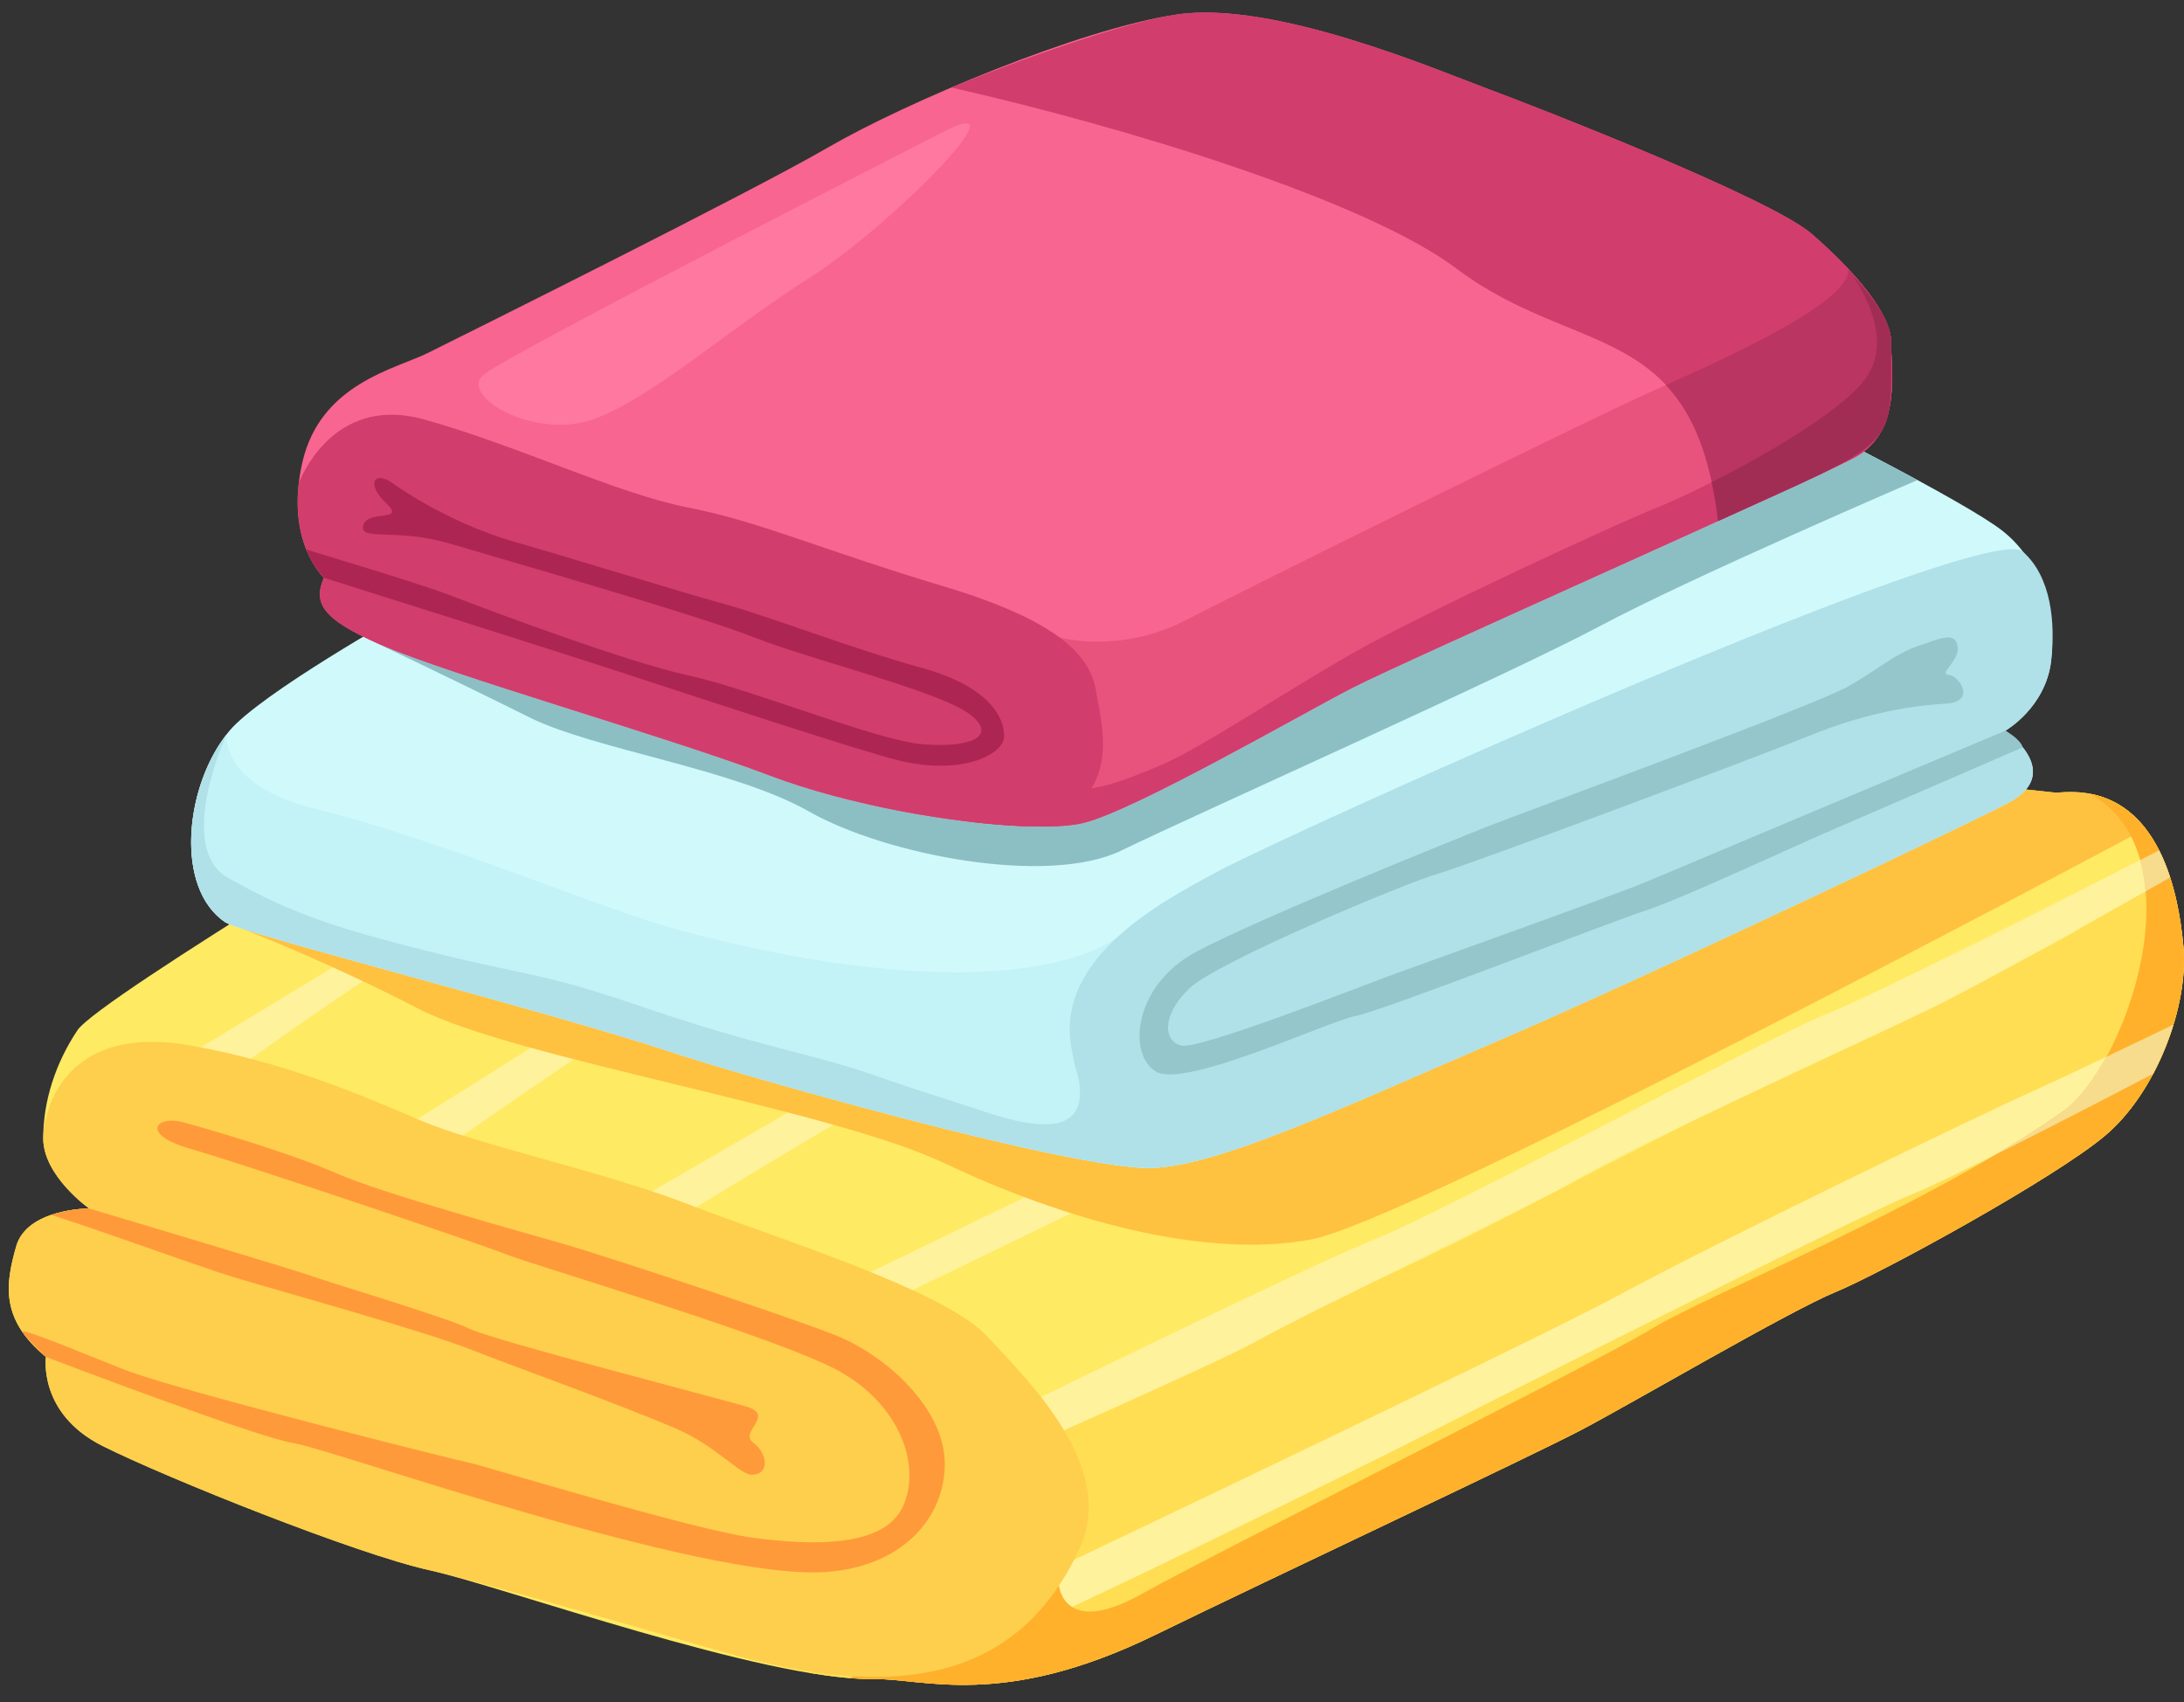 <?xml version="1.0" encoding="UTF-8"?><svg xmlns="http://www.w3.org/2000/svg" xmlns:xlink="http://www.w3.org/1999/xlink" height="814.3" preserveAspectRatio="xMidYMid meet" version="1.0" viewBox="-4.2 -6.0 1044.9 814.3" width="1044.9" zoomAndPan="magnify"><rect x="-4.2" y="-6.0" width="1044.9" height="814.3" fill="#333333" stroke="none"/><defs><clipPath id="a"><path d="M 0 343 L 1040.711 343 L 1040.711 800 L 0 800 Z M 0 343"/></clipPath><clipPath id="b"><path d="M 382 373 L 1040.711 373 L 1040.711 800 L 382 800 Z M 382 373"/></clipPath><clipPath id="c"><path d="M 402 373 L 1040.711 373 L 1040.711 800 L 402 800 Z M 402 373"/></clipPath></defs><g><g clip-path="url(#a)"><path d="M 227.164 361.609 C 227.164 361.609 43.164 471.363 32.832 486.859 C 22.504 502.355 16.477 520.434 16.477 538.512 C 16.477 556.586 38.43 572.082 38.43 572.082 C 38.43 572.082 8.73 572.082 3.562 590.156 C -1.602 608.234 -4.184 625.02 17.77 643.098 C 17.77 643.098 13.895 670.215 44.887 685.711 C 75.875 701.203 166.262 737.359 201.125 745.105 C 235.988 752.855 361.668 797.977 413.316 797.184 C 437.922 796.809 475.297 811.82 548.465 776.098 C 604.703 748.641 727.949 690.875 752.48 677.961 C 777.016 665.051 851.906 621.148 873.855 612.109 C 895.809 603.07 978.445 557.879 1002.98 537.219 C 1027.512 516.559 1043.012 475.238 1040.43 446.832 C 1037.84 418.426 1027.512 368.066 979.738 373.23 C 979.738 373.23 611.734 333.203 563.961 346.113 C 516.188 359.027 227.164 361.609 227.164 361.609" fill="#ffea63"/></g><g><path d="M 365.109 441.309 C 383.512 432.156 438.332 394.43 493.684 355.246 C 486.027 355.938 478.039 356.625 469.703 357.305 L 190.297 532.578 L 208.035 543.676 C 208.035 543.676 323.574 461.969 365.109 441.309" fill="#fff29c"/></g><g><path d="M 325.582 367.02 C 315.359 367.613 351.539 343.02 341.988 343.551 L 79.75 502.355 L 104.281 508.809 C 104.281 508.809 185.523 449.199 227.164 428.754 C 246.621 419.195 283.945 395.176 325.582 367.02" fill="#fff29c"/></g><g><path d="M 303.777 586.859 C 303.777 586.859 425.586 511.684 467.117 491.02 C 493.859 477.719 611.898 400.637 692.625 347.395 C 689.25 347.176 685.859 346.949 682.551 346.746 L 279.242 580.406 L 303.777 586.859" fill="#fff29c"/></g><g><path d="M 598.824 530.09 C 640.355 509.43 901 365.172 901.055 365.145 L 396.746 610.105 L 421.277 616.559 C 421.277 616.559 557.289 550.746 598.824 530.09" fill="#fff29c"/></g><g><path d="M 979.738 373.23 C 979.738 373.23 611.734 333.203 563.961 346.113 C 516.188 359.027 227.164 361.609 227.164 361.609 C 227.164 361.609 160.996 401.078 105.789 436.023 C 115.066 439.555 153.469 454.551 195.961 476.531 C 242.125 500.41 392.395 524.219 447.812 550.52 C 503.23 576.816 571.676 596.715 623.355 586.859 C 665.957 578.738 930.562 439.301 1022.328 390.5 C 1013.27 378.777 999.852 371.059 979.738 373.23" fill="#fec240"/></g><g clip-path="url(#b)"><path d="M 1040.43 446.832 C 1038.16 421.93 1029.941 380.172 995.758 373.723 C 1078.73 413.82 945.648 459.918 915.18 474.379 C 884.703 488.84 726.656 571.242 695.668 586.859 C 664.676 602.48 543.828 658.387 506.285 669.785 C 468.742 681.184 447.812 618.91 447.812 618.91 C 447.812 618.91 407.047 703.309 382.996 794.227 C 394.531 796.148 404.961 797.312 413.316 797.184 C 437.922 796.809 475.297 811.82 548.465 776.098 C 604.703 748.641 727.949 690.875 752.48 677.961 C 777.016 665.051 851.906 621.148 873.855 612.109 C 895.809 603.07 978.445 557.879 1002.98 537.219 C 1027.512 516.559 1043.012 475.238 1040.43 446.832" fill="#ffde53"/></g><g><path d="M 473.574 692.168 C 473.574 692.168 578.898 645.539 594.949 636.645 C 627.812 618.434 720.52 575.078 748.605 559.172 C 785.082 538.512 879.023 495.898 916.469 477.941 C 942.199 465.598 1000.238 432.973 1034.039 413.766 C 1032.602 409.312 1030.852 404.953 1028.762 400.805 C 982.059 424.707 896.242 468.223 868.691 479.492 C 837.863 492.098 684.516 574.645 653.484 586.859 C 622.457 599.082 467.473 675.219 467.473 675.219 L 473.574 692.168" fill="#fff29c"/></g><g><path d="M 910.012 565.559 C 928.203 558.207 982.637 530.27 1025.891 507.699 C 1029.891 500.184 1033.129 492.203 1035.578 484.191 C 1010.898 496.082 983.305 509.262 969.41 515.508 C 940.879 528.324 815.32 589.152 771.418 612.969 C 727.52 636.789 473.574 757.312 473.574 757.312 C 473.574 757.312 477.449 773.754 485.934 772.461 C 494.422 771.172 654.227 692.223 666.059 686.18 C 677.891 680.141 884.363 575.922 910.012 565.559" fill="#fff29c"/></g><g clip-path="url(#c)"><path d="M 752.48 677.961 C 777.016 665.051 851.906 621.148 873.855 612.109 C 895.809 603.07 978.445 557.879 1002.98 537.219 C 1027.512 516.559 1043.012 475.238 1040.43 446.832 C 1038.16 421.93 1029.941 380.172 995.758 373.723 C 1048.172 402.93 1013.301 504.359 982.379 525.98 C 916.469 572.082 814.461 612.43 786.055 629.645 C 757.645 646.859 578.594 736.066 541.578 756.727 C 504.562 777.387 502.441 752.457 502.441 752.457 C 502.441 752.457 439.812 774.941 402.262 796.758 C 406.223 797.074 409.941 797.238 413.316 797.184 C 437.922 796.809 475.297 811.82 548.465 776.098 C 604.703 748.641 727.949 690.875 752.48 677.961" fill="#ffb12b"/></g><g><path d="M 1003.52 499.555 C 997.023 511.398 989.609 520.926 982.379 525.98 C 972.273 533.051 961.262 539.961 949.852 546.695 C 972.984 535.152 1001.238 520.559 1025.891 507.699 C 1027.84 504.047 1029.59 500.277 1031.172 496.457 C 1032.941 492.18 1034.359 488.191 1035.578 484.191 C 1024.98 489.301 1013.879 494.621 1003.52 499.555" fill="#f7dc8d"/></g><g><path d="M 1022.262 420.445 C 1026.41 418.098 1030.391 415.84 1034.039 413.766 C 1032.602 409.312 1030.852 404.953 1028.762 400.805 C 1025.871 402.285 1022.828 403.84 1019.66 405.453 C 1021 410.223 1021.828 415.246 1022.262 420.445" fill="#f7dc8d"/></g><g><path d="M 324.652 569.93 C 284.625 554.438 223.938 541.523 196.82 529.898 C 169.703 518.281 132.887 502.305 87.246 494.176 C 24.406 482.984 16.477 527.988 16.477 538.512 C 16.477 556.586 38.43 572.082 38.43 572.082 C 38.43 572.082 8.73 572.082 3.562 590.156 C -1.602 608.234 -4.184 625.02 17.77 643.098 C 17.77 643.098 13.895 670.215 44.887 685.711 C 75.875 701.203 166.262 737.359 201.125 745.105 C 222.688 749.898 288.824 768.977 341.699 784.23 C 425.367 808.379 483.008 797.883 512.312 734.777 C 530.316 696.008 488.207 654.723 467.547 632.77 C 446.891 610.816 364.68 585.426 324.652 569.93" fill="#fecf4c"/></g><g><path d="M 38.43 572.082 C 38.43 572.082 35.273 572.141 31.809 572.578 C 25.965 573.316 20.289 575.168 20.289 575.168 C 45.207 583.059 92.656 600.488 107.727 605.008 C 133.551 612.754 199.324 630.895 221.785 639.871 C 237.523 646.16 291.512 665.48 319.488 677.531 C 338.469 685.707 349.863 699.695 355.641 699.484 C 364.414 699.16 362.961 689.152 356.07 683.988 C 349.188 678.824 367.262 671.074 352.629 666.77 C 337.996 662.469 231.684 635.129 220.492 629.645 C 209.301 624.16 151.625 606.945 144.742 604.363 C 137.855 601.777 38.43 572.082 38.43 572.082" fill="#ff9a3b"/></g><g><path d="M 17.77 643.098 C 17.77 643.098 8.57 634.434 6.578 631.262 C 4.586 628.09 47.633 646.457 58.012 650.199 C 87.246 660.746 214.465 692.598 220.922 693.887 C 227.379 695.18 327.02 725.738 356.07 729.613 C 385.125 733.484 418.695 734.133 427.734 714.762 C 436.773 695.395 426.445 666.125 397.391 649.984 C 368.34 633.848 250.836 599.195 237.926 594.031 C 225.012 588.867 112.172 550.777 87.246 543.676 C 62.316 536.57 70.707 527.531 82.977 530.762 C 95.242 533.988 134.84 545.609 156.793 555.297 C 178.742 564.977 246.961 583.703 266.977 589.512 C 286.992 595.324 383.367 627.191 398.684 634.059 C 421.496 644.293 446.457 667.633 447.75 692.164 C 449.043 716.699 430.684 742.977 391.367 745.969 C 331.969 750.484 153.992 687 136.562 684.418 C 119.129 681.836 17.77 643.098 17.77 643.098" fill="#ff9a3b"/></g><g><path d="M 188.855 287.363 C 188.855 287.363 120.82 325.562 105.602 343.551 C 84.297 368.73 78.902 418.723 103.637 435.211 C 111.383 440.375 261.227 478.57 316.688 497.188 C 348.445 507.848 504.754 552.434 545.023 552.715 C 576.871 552.93 638.852 523.445 711.16 492.457 C 783.473 461.465 947.715 383.375 958.219 377.203 C 982.832 362.738 955.203 343.551 955.203 343.551 C 955.203 343.551 974.574 332.559 977.156 309.961 C 979.738 287.363 971.988 262.184 953.914 247.98 C 935.836 233.777 857.504 194.711 857.504 194.711 L 550.402 309.312 L 188.855 287.363" fill="#d0f9fb"/></g><g><path d="M 913.184 223.648 C 886.426 209.141 857.504 194.711 857.504 194.711 L 550.402 309.312 L 213.301 288.848 C 185.906 294.895 169.648 298.555 169.602 298.566 C 169.621 298.578 217.918 321.586 248.898 337.074 C 279.891 352.57 346.652 361.609 382.996 382.27 C 419.344 402.93 497.051 418.047 532.441 400.805 C 567.836 383.562 717.617 316.801 761.52 293.367 C 805.418 269.934 913.172 223.656 913.184 223.648" fill="#8cbfc4"/></g><g><path d="M 539.191 434.973 C 510.785 466.012 423.883 466.805 321.211 439.082 C 282.504 428.637 208.871 396.473 146.895 380.977 C 113.055 372.52 104.68 357.539 103.996 345.66 C 84.078 371.41 79.555 419.156 103.637 435.211 C 111.383 440.375 261.227 478.57 316.688 497.188 C 348.445 507.848 504.754 552.434 545.023 552.715 C 554.035 552.773 565.535 550.395 578.922 546.34 C 565.113 537.746 545.734 528.379 532.441 515.445 C 506.09 489.801 539.191 434.973 539.191 434.973" fill="#c3f2f7"/></g><g><path d="M 545.023 552.715 C 550.168 552.746 556.18 551.938 562.812 550.539 C 535.348 528.508 511.629 508.809 511.629 508.809 C 517.539 537.219 493.375 534.637 467.473 526.027 C 441.574 517.418 441.293 517.852 412.887 507.98 C 384.48 498.117 358.652 494.605 305.715 476.531 C 252.773 458.453 254.066 462.328 201.125 449.188 C 148.184 436.047 130.969 428.375 105.141 414.121 C 79.316 399.863 103.996 345.66 103.996 345.66 C 84.078 371.41 79.555 419.156 103.637 435.211 C 111.383 440.375 261.227 478.57 316.688 497.188 C 348.445 507.848 504.754 552.434 545.023 552.715" fill="#b0e0e8"/></g><g><path d="M 578.922 410.625 C 549.672 426.086 502.844 451.996 508.008 492.402 C 512.562 528.031 532.789 544.867 562.922 550.52 C 597.355 543.242 650.598 518.41 711.16 492.453 C 783.473 461.465 947.715 383.375 958.219 377.203 C 982.832 362.738 955.203 343.551 955.203 343.551 C 955.203 343.551 974.574 332.559 977.156 309.961 C 979.219 291.926 977.246 269.855 963.551 257.867 C 946.031 242.539 619.055 389.414 578.922 410.625" fill="#b0e0e8"/></g><g><path d="M 955.203 343.551 C 955.203 343.551 962.395 347.418 963.535 351.5 C 963.535 351.5 880.742 387.434 868.691 392.602 C 856.641 397.766 798.105 424.879 783.039 429.613 C 767.977 434.352 657.789 477.391 644.449 479.973 C 631.105 482.555 562.668 514.836 548.898 506.656 C 535.125 498.48 538.137 465.434 567.836 449.461 C 597.531 433.488 693.945 394.777 706.855 389.613 C 719.77 384.449 864.816 331.266 880.312 322.227 C 895.809 313.188 902.266 306.922 913.453 303.051 C 924.645 299.176 931.102 296.164 932.395 303.051 C 933.684 309.938 922.926 316.391 928.09 316.824 C 933.254 317.254 941.434 329.734 926.797 330.594 C 912.164 331.457 889.781 334.469 862.234 345.66 C 834.688 356.852 698.68 407.691 683.613 411.996 C 668.551 416.301 578.164 454.066 564.82 466.805 C 551.48 479.543 552.34 492.023 560.949 494.176 C 569.555 496.328 647.031 465.77 659.941 461.035 C 672.855 456.301 769.27 421.867 783.473 415.84 C 797.676 409.816 955.203 343.551 955.203 343.551" fill="#94c6cc"/></g><g><path d="M 150.766 270.363 C 150.766 270.363 131.828 253.145 140.438 215.27 C 149.043 177.395 185.199 170.508 200.691 162.758 C 216.188 155.012 354.781 86.148 391.797 64.625 C 428.812 43.105 512.312 7.812 558.797 0.926 C 605.281 -5.965 683.613 27.609 706.855 36.219 C 730.102 44.828 842.867 88.73 862.664 105.945 C 882.465 123.164 900.543 143.82 900.543 157.594 C 900.543 171.367 905.707 200.637 883.324 212.688 C 860.945 224.738 667.355 310.309 642.391 323.219 C 617.426 336.133 538.652 381.605 514.254 387.633 C 489.855 393.66 414.18 383.992 364.25 365.055 C 314.32 346.113 210.996 316.926 177.449 302.215 C 149.68 290.031 145.602 282.414 150.766 270.363" fill="#f86591"/></g><g><path d="M 900.543 157.594 C 900.543 148.051 891.781 135.203 879.863 122.48 C 883.121 138.109 817.867 167.078 786.914 180.836 C 755.926 194.609 594.09 274.664 562.812 290.812 C 531.531 306.957 502.66 298.938 502.66 298.938 C 502.66 298.938 440.055 337.164 411.566 378.832 C 453.246 388.203 496.828 391.938 514.254 387.633 C 538.652 381.605 617.426 336.133 642.391 323.219 C 667.355 310.309 860.945 224.738 883.324 212.688 C 905.707 200.637 900.543 171.367 900.543 157.594" fill="#e8537e"/></g><g><path d="M 879.867 122.484 C 879.879 122.496 902.262 150.715 890.215 172.227 C 878.16 193.75 810.156 228.184 788.637 236.789 C 767.113 245.398 678.02 286.719 644.449 305.656 C 610.875 324.594 569.715 352.406 550.617 360.297 C 530.82 368.473 500.996 381.43 499.828 358.164 C 498.988 341.359 482.641 357.863 459.914 387.141 C 483.473 389.898 503.684 390.242 514.254 387.633 C 538.652 381.605 617.426 336.133 642.391 323.219 C 667.355 310.309 860.945 224.738 883.324 212.688 C 905.707 200.637 900.543 171.367 900.543 157.594 C 900.543 148.051 891.785 135.203 879.867 122.484" fill="#d13d6c"/></g><g><path d="M 485.965 389.234 C 535.301 380.695 522.641 340.086 520.355 325.457 C 518.066 310.82 508.008 292.742 447.812 274.664 C 387.617 256.59 359.945 243.676 325.039 236.789 C 290.133 229.902 244.594 207.523 198.973 194.711 C 158.504 183.344 142.039 217.059 138.824 224.836 C 135.117 256.016 150.766 270.363 150.766 270.363 C 145.602 282.414 149.68 290.031 177.449 302.215 C 210.996 316.926 314.32 346.113 364.25 365.055 C 401.137 379.043 452.031 387.953 485.965 389.234" fill="#d13d6c"/></g><g><path d="M 183.047 224.738 C 183.047 224.738 208.227 243.461 241.797 253.145 C 275.371 262.832 320.805 277.035 341.988 282.844 C 363.172 288.652 404.027 304.496 436.953 313.535 C 469.883 322.574 476.805 338.336 476.156 346.746 C 475.512 355.152 455.496 365.145 425.402 357.664 C 406.715 353.02 332.832 328.684 295.383 316.418 C 257.938 304.148 150.766 270.363 150.766 270.363 C 150.766 270.363 147.91 267.25 145.648 263.578 C 143.387 259.906 142.223 256.496 142.328 256.75 C 142.531 257.227 193.184 271.871 211.68 278.969 C 230.176 286.074 295.297 310.605 325.039 317.062 C 354.781 323.52 414.824 348.051 436.773 349.988 C 458.727 351.926 474.016 346.762 459.914 335.785 C 445.812 324.809 384.48 309.867 356.719 298.938 C 328.957 288.008 238.367 262.188 211.668 254.223 C 184.973 246.258 167.773 253.145 169.598 245.398 C 171.426 237.652 190.363 243.895 180.68 234.855 C 170.996 225.816 174.555 219.086 183.047 224.738" fill="#ad2653"/></g><g><path d="M 862.664 105.945 C 842.867 88.73 730.102 44.828 706.855 36.219 C 683.613 27.609 605.281 -5.965 558.797 0.926 C 533.848 4.621 484.281 22.316 450.914 35.859 C 532.441 54.297 648.648 89.414 692.625 122.484 C 750.188 165.766 806.395 146.168 817.789 243.227 C 850.074 228.57 875.969 216.648 883.324 212.688 C 905.707 200.637 900.543 171.367 900.543 157.594 C 900.543 143.82 882.465 123.16 862.664 105.945" fill="#d13d6c"/></g><g><path d="M 900.543 157.594 C 900.543 153.98 898.801 148.988 897.184 145.738 C 895.848 143.043 894.09 140.258 892.379 137.77 C 885.09 127.129 884.562 128.742 879.863 122.48 C 882.93 137.176 825.445 163.652 792.836 178.203 C 805.094 191.285 813.973 210.68 817.789 243.227 C 905.953 203.203 900.543 210.148 900.543 157.594" fill="#ba3562"/></g><g><path d="M 879.879 122.5 C 880.039 122.703 902.223 150.785 890.215 172.227 C 881.461 187.855 843.25 210.254 814.711 224.664 C 815.93 230.363 816.996 236.449 817.789 243.227 C 904.824 203.398 900.543 210.707 900.543 157.594 C 900.543 144.375 887.328 132.426 879.879 122.5" fill="#a12d55"/></g><g><path d="M 447.812 56.719 C 447.812 56.719 239.203 163.215 227.164 173.258 C 215.121 183.301 251.305 204.441 279.242 194.711 C 307.184 184.977 344.992 150.965 382.996 126.961 C 421 102.961 486.832 36.719 447.812 56.719" fill="#ff78a0"/></g></g></svg>